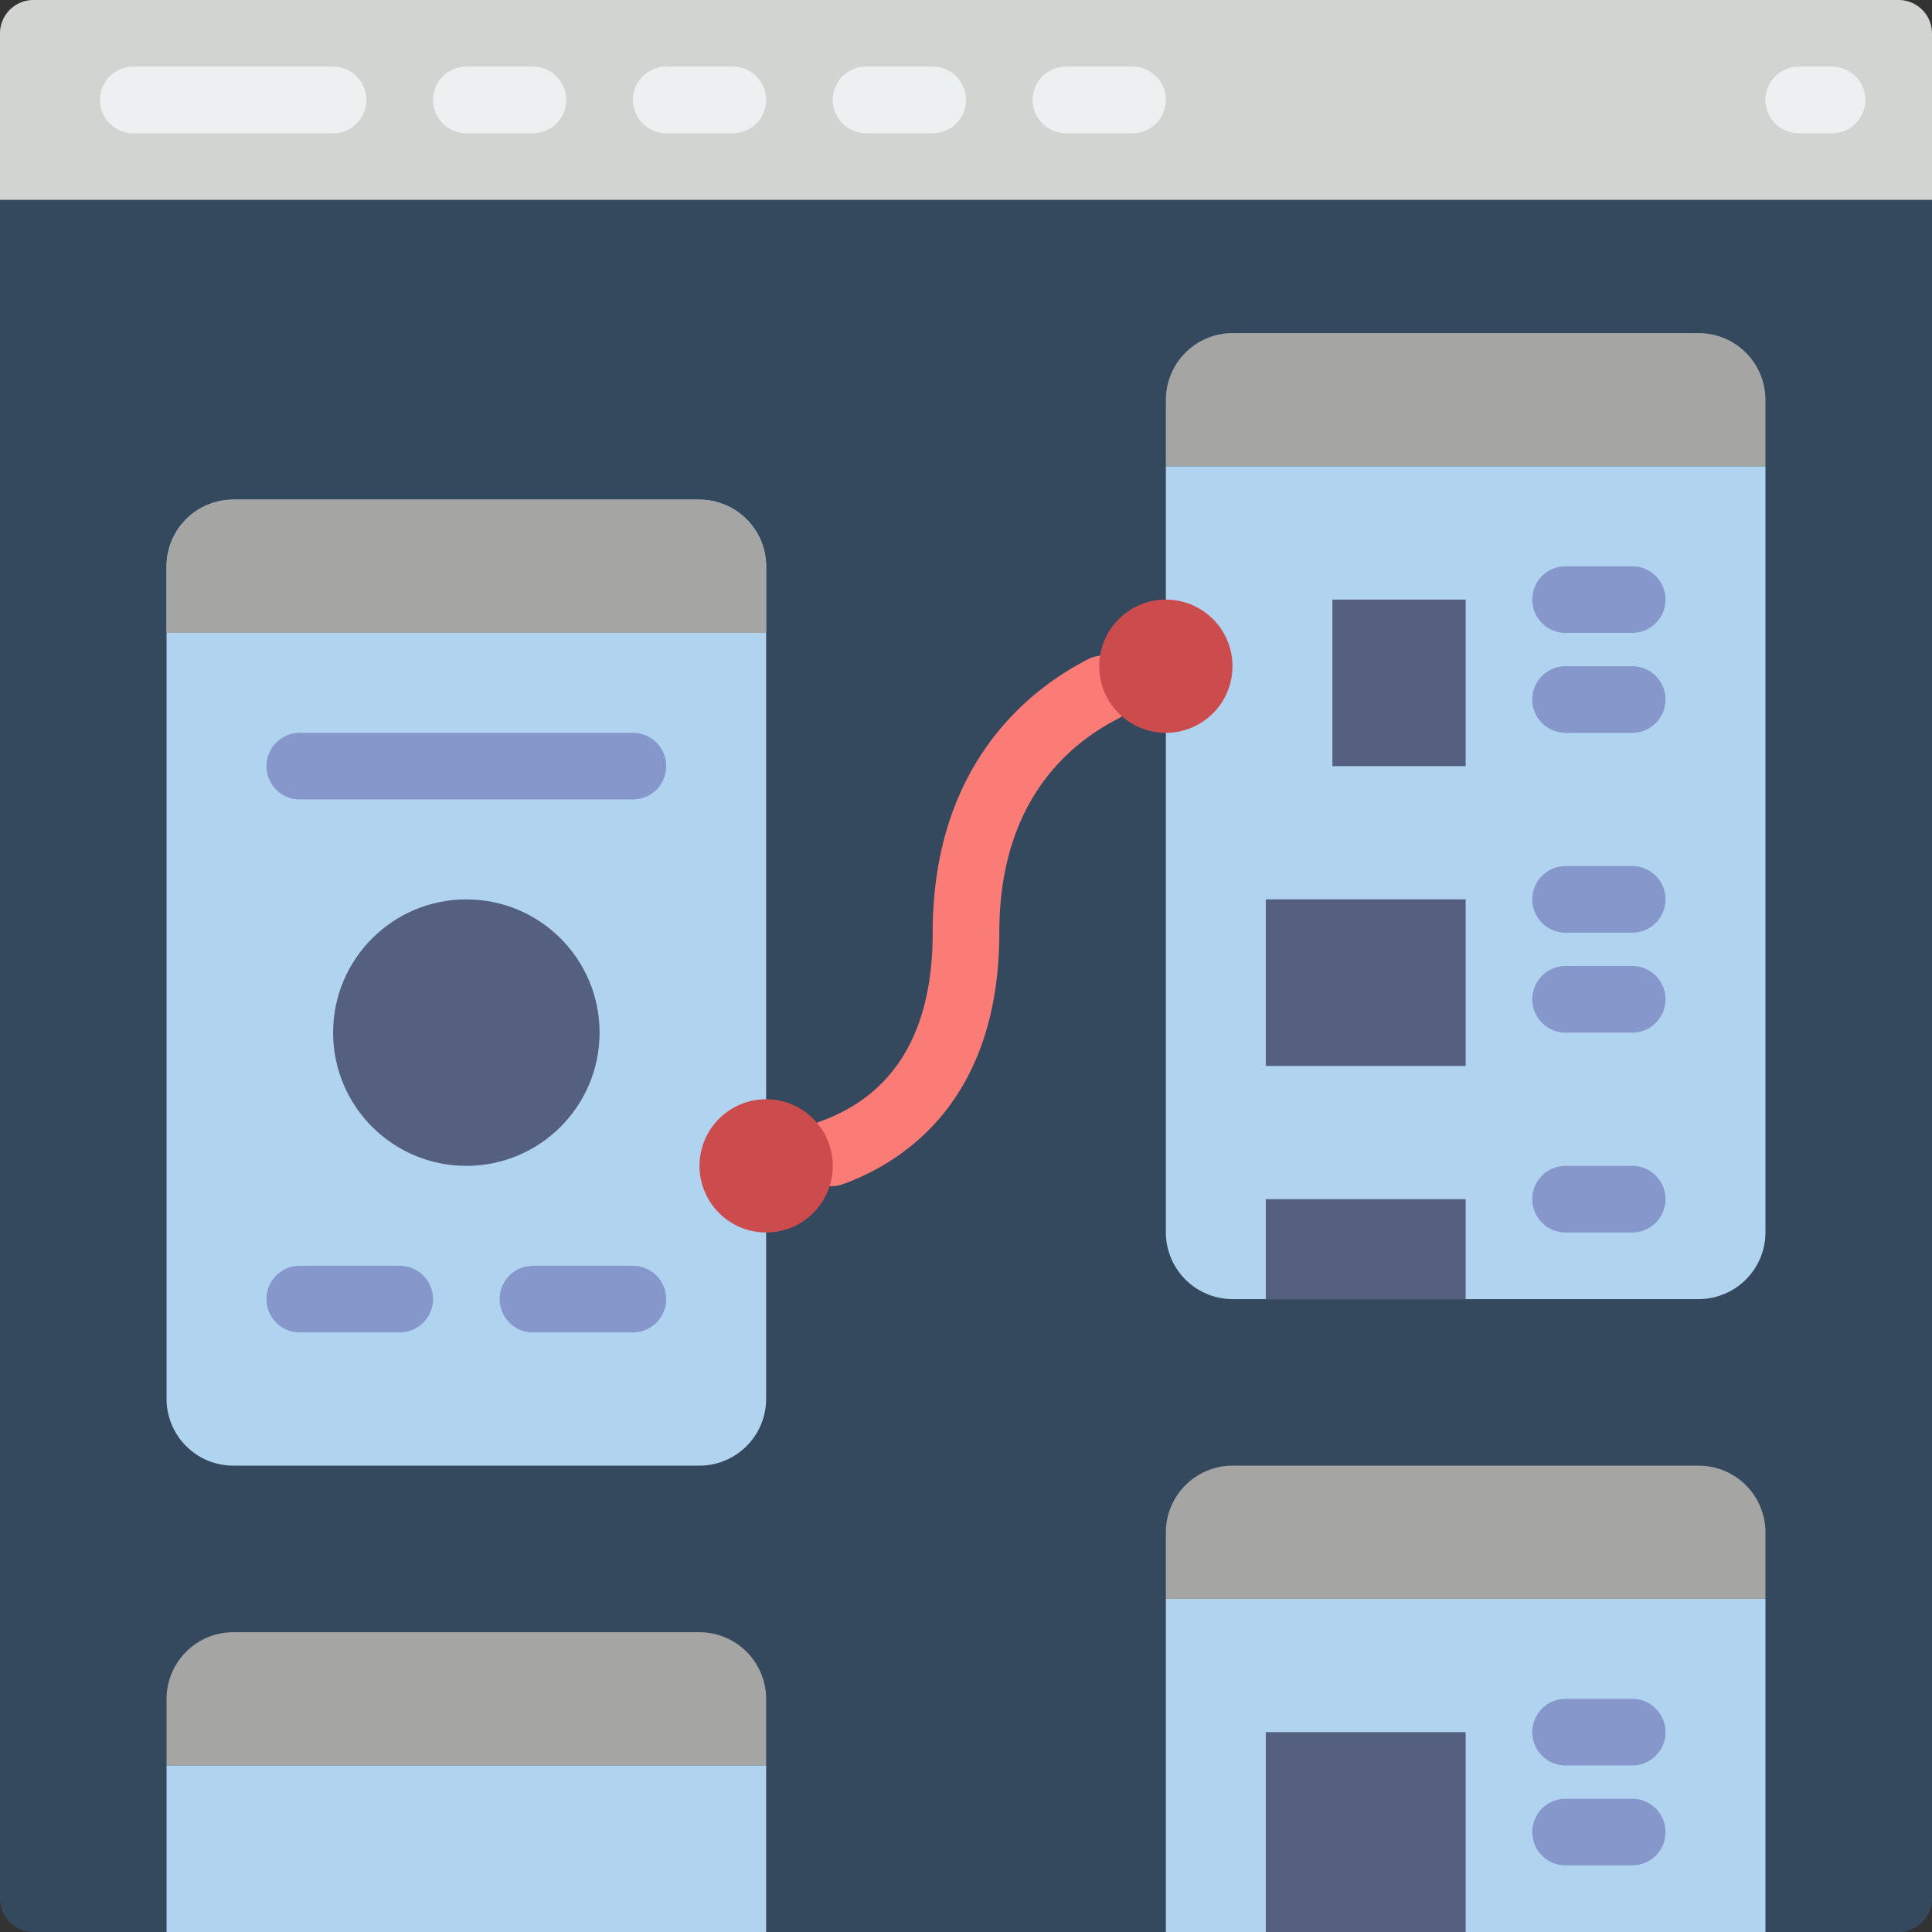 <svg id="Layer_1" data-name="Layer 1" xmlns="http://www.w3.org/2000/svg" width="20.461mm" height="20.461mm" viewBox="0 0 58 58"><rect x="0" y="0" width="58" height="58" fill="#333333" stroke="none"/><defs><style>.cls-1{fill:#35495e;}.cls-2{fill:#d1d4d1;}.cls-3{fill:#ecf0f1;}.cls-4{fill:#b0d3f0;}.cls-5{fill:#a5a5a4;}.cls-6{fill:#556080;}.cls-7{fill:#8697cb;}.cls-8{fill:#fb7b76;}.cls-9{fill:#cc4b4c;}</style></defs><title>image-uncover-issues</title><g id="Page-1"><g id="_004---Prototyping" data-name="004---Prototyping"><path id="Shape" class="cls-1" d="M57,4l1,2V57a1.003,1.003,0,0,1-1,1H1a1.003,1.003,0,0,1-1-1V6L1,4Z" transform="translate(0 0)"/><path id="Shape-2" data-name="Shape" class="cls-2" d="M58,1V6H0V1A1.003,1.003,0,0,1,1,0H57A1.003,1.003,0,0,1,58,1Z" transform="translate(0 0)"/><path id="Shape-3" data-name="Shape" class="cls-3" d="M10,4H4A1,1,0,0,1,4,2h6a1,1,0,0,1,0,2Z" transform="translate(0 0)"/><path id="Shape-4" data-name="Shape" class="cls-3" d="M16,4H14a1,1,0,0,1,0-2h2a1,1,0,0,1,0,2Z" transform="translate(0 0)"/><path id="Shape-5" data-name="Shape" class="cls-3" d="M22,4H20a1,1,0,0,1,0-2h2a1,1,0,0,1,0,2Z" transform="translate(0 0)"/><path id="Shape-6" data-name="Shape" class="cls-3" d="M28,4H26a1,1,0,0,1,0-2h2a1,1,0,0,1,0,2Z" transform="translate(0 0)"/><path id="Shape-7" data-name="Shape" class="cls-3" d="M34,4H32a1,1,0,0,1,0-2h2a1,1,0,0,1,0,2Z" transform="translate(0 0)"/><path id="Shape-8" data-name="Shape" class="cls-3" d="M55,4H54a1,1,0,0,1,0-2h1a1,1,0,0,1,0,2Z" transform="translate(0 0)"/><path id="Shape-9" data-name="Shape" class="cls-4" d="M23,33V17a2.006,2.006,0,0,0-2-2H7a2.006,2.006,0,0,0-2,2V42a2.006,2.006,0,0,0,2,2H21a2.006,2.006,0,0,0,2-2V37" transform="translate(0 0)"/><path id="Shape-10" data-name="Shape" class="cls-5" d="M53,12v2H35V12a2.006,2.006,0,0,1,2-2H51A2.006,2.006,0,0,1,53,12Z" transform="translate(0 0)"/><path id="Shape-11" data-name="Shape" class="cls-4" d="M53,14V37a2.006,2.006,0,0,1-2,2H37a2.006,2.006,0,0,1-2-2V14Z" transform="translate(0 0)"/><path id="Shape-12" data-name="Shape" class="cls-5" d="M53,46v2H35V46a2.006,2.006,0,0,1,2-2H51A2.006,2.006,0,0,1,53,46Z" transform="translate(0 0)"/><polygon id="Shape-13" data-name="Shape" class="cls-4" points="53 48 53 58 35 58 35 56 35 52 35 48 53 48"/><path id="Shape-14" data-name="Shape" class="cls-5" d="M23,51v2H5V51a2.006,2.006,0,0,1,2-2H21A2.006,2.006,0,0,1,23,51Z" transform="translate(0 0)"/><polygon id="Shape-15" data-name="Shape" class="cls-4" points="23 53 23 58 5 58 5 57 5 55 5 53 23 53"/><circle id="Oval" class="cls-6" cx="14" cy="31" r="4"/><path id="Shape-16" data-name="Shape" class="cls-7" d="M12,40H9a1,1,0,0,1,0-2h3a1,1,0,0,1,0,2Z" transform="translate(0 0)"/><path id="Shape-17" data-name="Shape" class="cls-7" d="M19,40H16a1,1,0,0,1,0-2h3a1,1,0,0,1,0,2Z" transform="translate(0 0)"/><path id="Shape-18" data-name="Shape" class="cls-7" d="M19,24H9a1,1,0,0,1,0-2H19a1,1,0,0,1,0,2Z" transform="translate(0 0)"/><path id="Shape-19" data-name="Shape" class="cls-8" d="M24.96,35.61a1,1,0,0,1-.339-1.942C26.863,32.862,28,30.955,28,28c0-5.068,2.923-7.319,4.665-8.21a1,1,0,0,1,.91,1.781C31.944,22.404,30,24.197,30,28c0,5.098-2.946,6.919-4.701,7.551A1.009,1.009,0,0,1,24.96,35.61Z" transform="translate(0 0)"/><rect id="Rectangle-path" class="cls-6" x="40" y="18" width="4" height="5"/><rect id="Rectangle-path-2" data-name="Rectangle-path" class="cls-6" x="38" y="27" width="6" height="5"/><rect id="Rectangle-path-3" data-name="Rectangle-path" class="cls-6" x="38" y="52" width="6" height="6"/><polyline id="Shape-20" data-name="Shape" class="cls-6" points="44 39 44 36 38 36 38 39"/><path id="Shape-21" data-name="Shape" class="cls-7" d="M49,19H47a1,1,0,0,1,0-2h2a1,1,0,0,1,0,2Z" transform="translate(0 0)"/><path id="Shape-22" data-name="Shape" class="cls-7" d="M49,22H47a1,1,0,0,1,0-2h2a1,1,0,0,1,0,2Z" transform="translate(0 0)"/><path id="Shape-23" data-name="Shape" class="cls-7" d="M49,28H47a1,1,0,0,1,0-2h2a1,1,0,0,1,0,2Z" transform="translate(0 0)"/><path id="Shape-24" data-name="Shape" class="cls-7" d="M49,31H47a1,1,0,0,1,0-2h2a1,1,0,0,1,0,2Z" transform="translate(0 0)"/><path id="Shape-25" data-name="Shape" class="cls-7" d="M49,53H47a1,1,0,0,1,0-2h2a1,1,0,0,1,0,2Z" transform="translate(0 0)"/><path id="Shape-26" data-name="Shape" class="cls-7" d="M49,56H47a1,1,0,0,1,0-2h2a1,1,0,0,1,0,2Z" transform="translate(0 0)"/><path id="Shape-27" data-name="Shape" class="cls-7" d="M49,37H47a1,1,0,0,1,0-2h2a1,1,0,0,1,0,2Z" transform="translate(0 0)"/><path id="Shape-28" data-name="Shape" class="cls-5" d="M23,17v2H5V17a2.006,2.006,0,0,1,2-2H21A2.006,2.006,0,0,1,23,17Z" transform="translate(0 0)"/><circle id="Oval-2" data-name="Oval" class="cls-9" cx="23" cy="35" r="2"/><circle id="Oval-3" data-name="Oval" class="cls-9" cx="35" cy="20" r="2"/></g></g></svg>